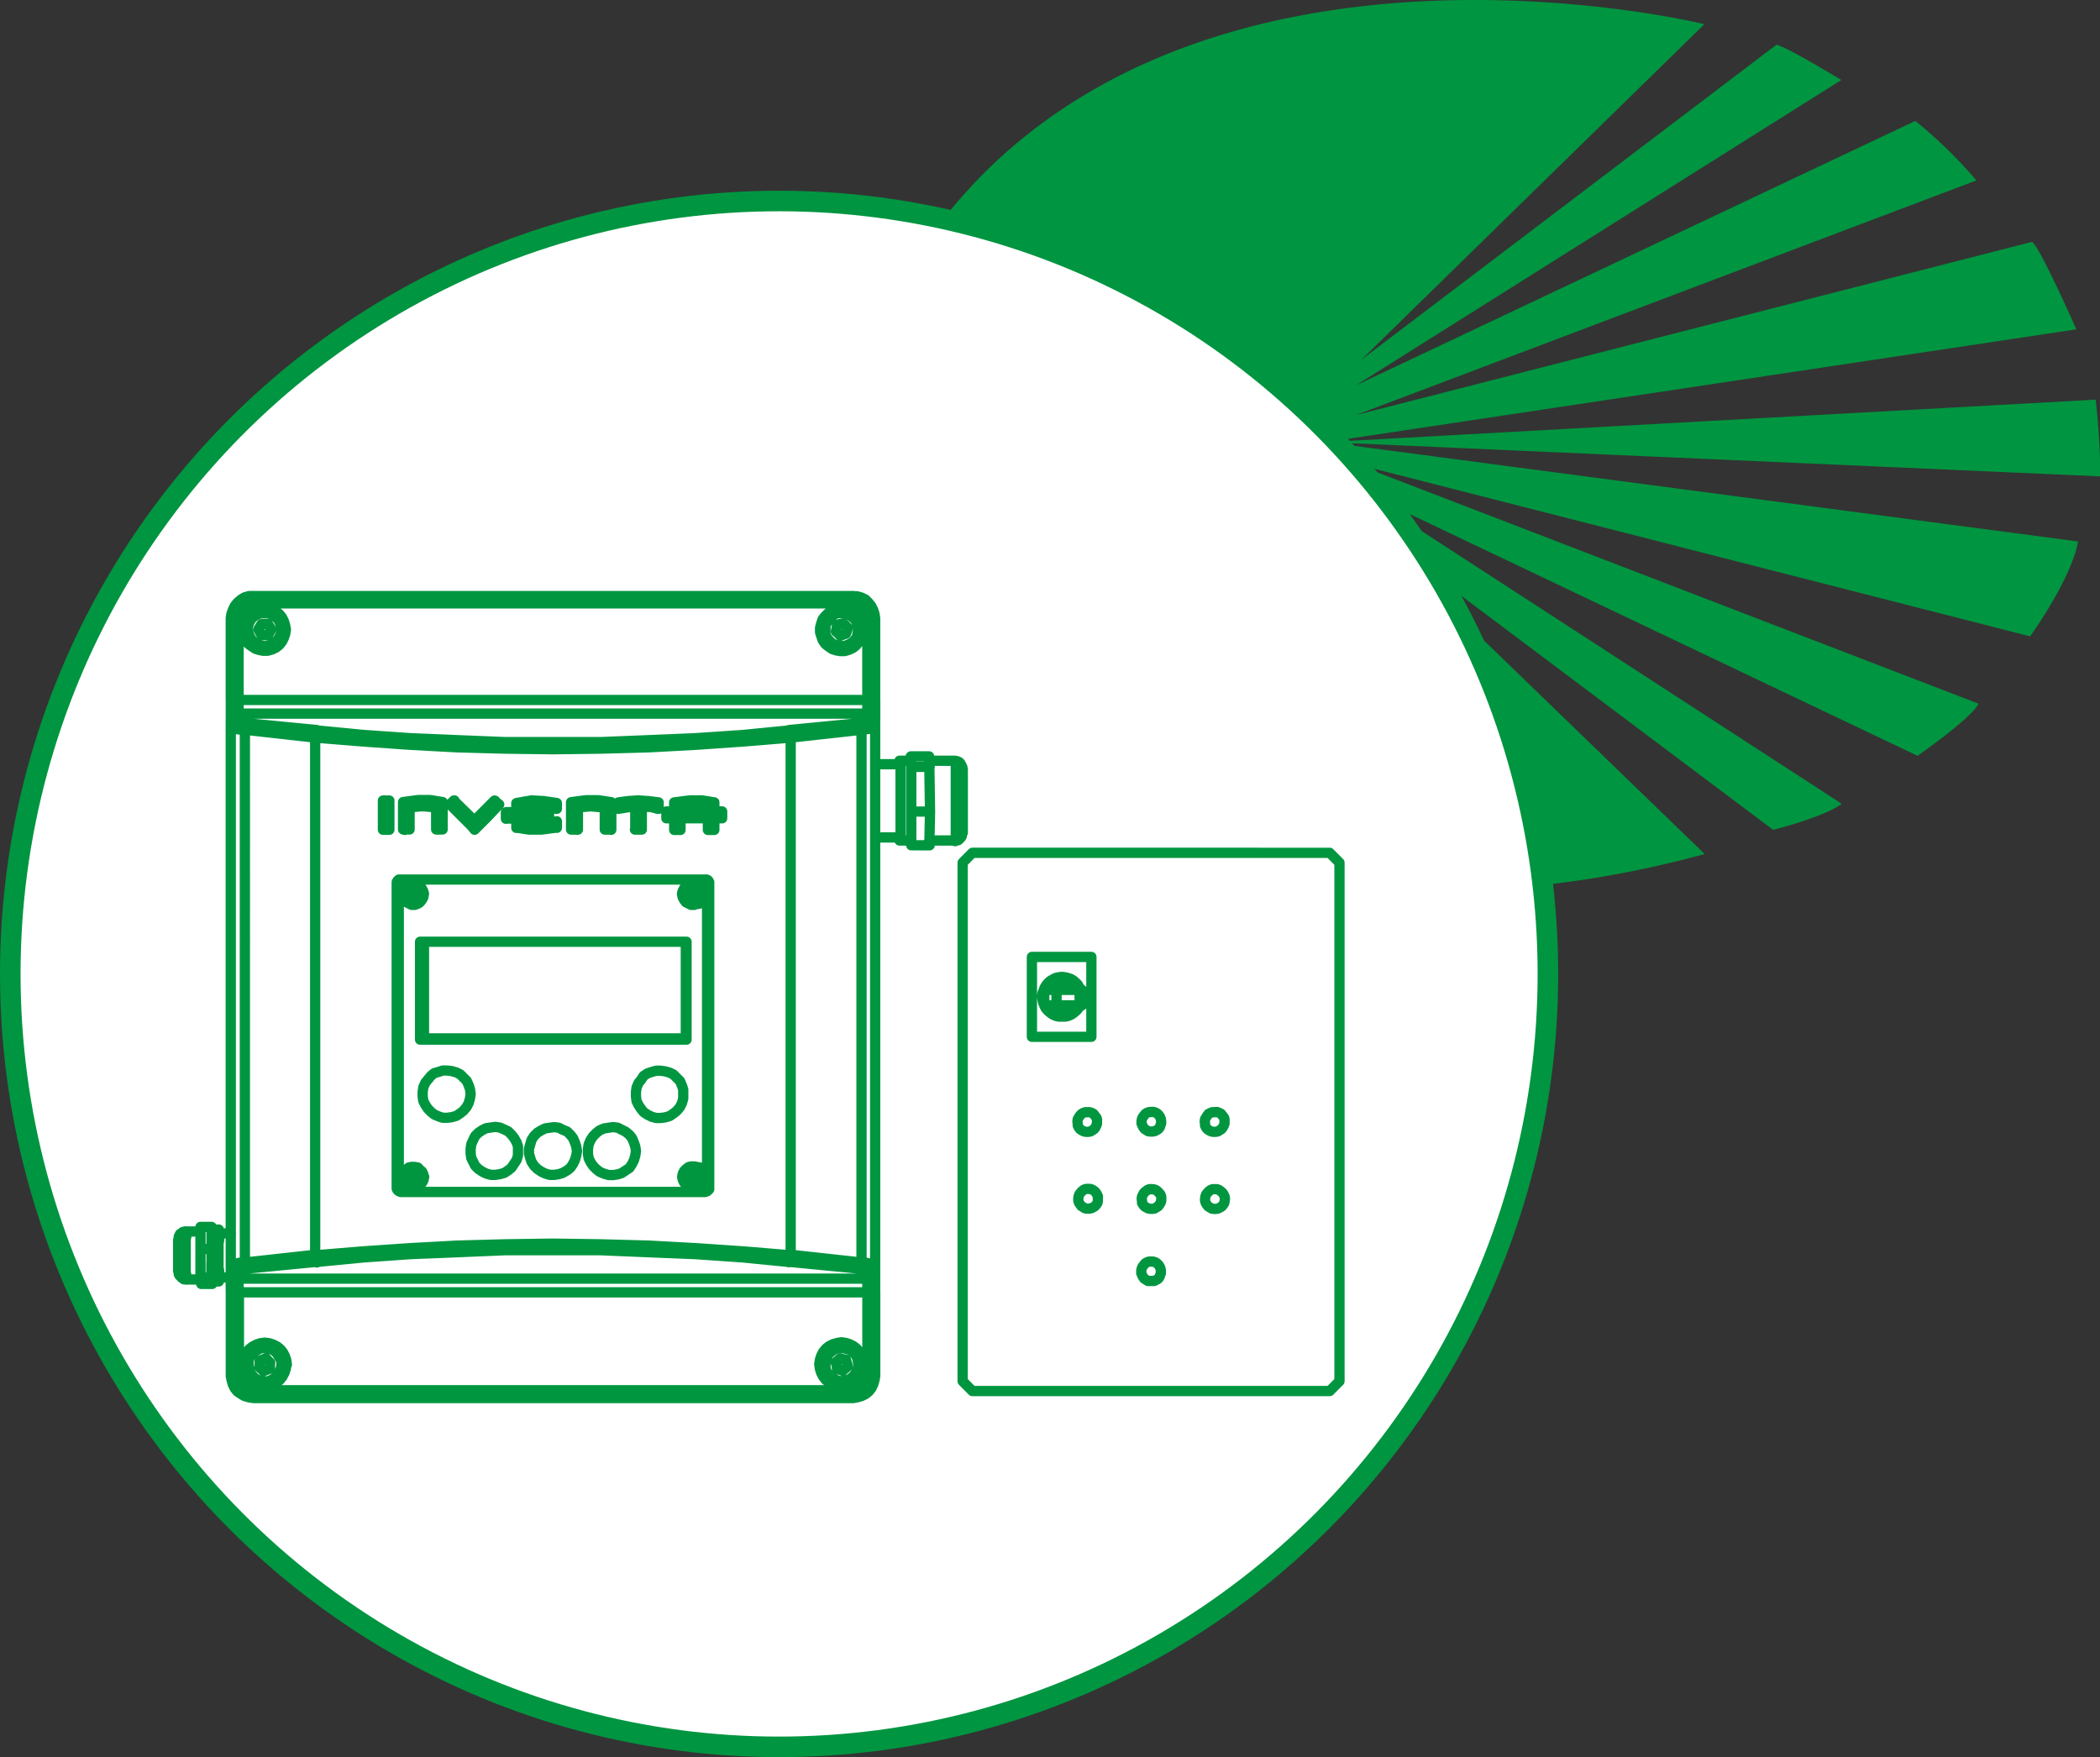 <svg xmlns="http://www.w3.org/2000/svg" viewBox="0 0 306.5 256.5"><rect x="0" y="0" width="306.5" height="256.5" fill="#333333" stroke="none"/><defs><style>.cls-1,.cls-4{fill:none;stroke-linecap:round;stroke-linejoin:round;}.cls-1,.cls-3{stroke:#009540;}.cls-1{stroke-width:2px;}.cls-2{fill:#009540;}.cls-3{fill:#fff;stroke-miterlimit:10;stroke-width:3px;}.cls-4{stroke:#009640;stroke-width:1.5px;}</style></defs><title>cat-12</title><g id="Livello_2" data-name="Livello 2"><g id="Livello_10" data-name="Livello 10"><path class="cls-1" d="M111.32,63.53v-.81m-38,.81v-.81m19,.81V62.18M63.75,146.73H62.5m1.25-38.25H62.5m45.33,63.77V175"/><path class="cls-2" d="M248.76,3.53s-90.18-22.21-121,44.78c0,0-7.08,17.31,2.74,37.52,0,0,32.31,62.14,118.31,38.84l-50.85-49.2,60.84,45.67s7.56-1.9,10-3.81l-70.84-46,81.91,39s7.83-5.44,8.91-7.61L197.91,67.75,296.3,92.89s6-8.29,7-13.85L193.55,64.54l113,5a107.05,107.05,0,0,0-.68-11.2L193.55,64.54l109.5-16.46s-5.4-12.23-6.48-12.77L197.91,60.59l90.55-34.25a67.1,67.1,0,0,0-8.91-8.69l-81.64,38.6,70.84-44.57s-7.57-4.62-9.46-5.16l-60.6,46Z"/><ellipse class="cls-3" cx="113.71" cy="142.17" rx="112.21" ry="112.83"/><path class="cls-4" d="M125.74,106.53l.76-.09.66-.1.38-.19.09-.09m-1-1h.48l.28.28.28.29v.18m-93.85,79,.09-.1.38-.19.66-.19h.85m-.94,1.52h-.47l-.29-.29-.28-.28v-.19m-6.62-5.3h0v.66l-.1.48v2.36m0,0v2.46l.1.38v.66m112.2-64h0v-.09l.1-.19V111.36l-.1-.19v-.1M127.73,90.26l-.1-.66-.19-.57-.28-.57-.38-.47-.47-.48-.57-.28-.66-.19h-.57m3.22,3.22v11.92m-1.14-11.92h1.14M33.68,102.18V90.26m1.14,0H33.68m0,0,.1-.66L34,89l.28-.57.38-.47.57-.48.47-.28.66-.19H37m87.52,0H37m0,1V87m87.52,1V87M41.73,91.87l-.1.66-.19.57-.28.56-.38.48-.47.38-.57.28-.66.19h-.67l-.56-.1-.57-.18-.57-.38L36.24,94l-.38-.57-.19-.57-.19-.56v-.67l.19-.66.19-.57.38-.47.47-.47.57-.29.57-.28.56-.1.67.1.66.09.57.29.47.38.38.47.28.57.19.66.1.57m84.2,0v.66l-.19.57-.38.56-.38.48-.47.38-.57.28-.66.19h-.66l-.57-.1-.57-.18-.56-.38-.48-.38-.38-.57-.19-.57-.18-.56v-.67l.18-.66.19-.57.38-.47.48-.47.56-.29.57-.28.57-.1.66.1.66.09.57.29.47.38.38.47.38.57.19.66v.57M34.82,90.26v11.92m91.77,0V90.26m0,0-.09-.85-.48-.67-.75-.47-.76-.19m0,0H37m0,0-.85.19-.75.47-.38.67-.19.85M37,204.08l-.66-.1-.66-.19-.47-.28-.57-.38-.38-.47-.28-.57-.19-.66-.1-.57m0,0V188.65m0,12.21h1.14m92.91-12.21v12.21m-1.14,0h1.14m0,0-.1.57-.19.66-.28.57-.38.47-.47.38-.57.28-.66.19-.57.1m0,0H37m87.52-1.14v1.14m-87.52,0v-1.14m89-3.78-.09.66-.09.57-.38.56-.38.48-.47.38-.57.28-.57.19-.66.09-.57-.09-.66-.19-.57-.28-.47-.38-.38-.48-.29-.56-.18-.57-.1-.66.1-.67.18-.56.29-.57.38-.47.47-.38.57-.29.66-.19.57-.09.66.09.57.19.57.29.47.38.38.47.38.57.09.56.09.67m-84.2,0-.09.66-.19.57-.29.56-.38.48-.47.38-.57.28-.56.19-.67.09-.66-.09-.57-.19-.56-.28-.48-.38L36,201l-.28-.56-.19-.57-.09-.66.09-.67.19-.56.28-.57.38-.47.48-.38.56-.29.57-.19.66-.09.67.09.56.19.57.29.47.38.38.47.29.57.19.56.09.67m-7,1.7V188.65M37,202.94l-.85-.09-.75-.48-.38-.75-.19-.76M37,202.94h87.52m0,0,.76-.09.75-.48.48-.75.09-.76m0-12.21v12.21m1.14-95.75v-2.93m0,0h-1.14m-92.91,0v2.93m1.14-2.93H33.68m1.14,0v2m91.77,0v-2m0,0H34.82m-1.14,86.47v-3m0,3h1.14m92.91-3v3m0,0h-1.14m-91.77,0v-2m0,2h91.77m0-2v2m1.14-3-.1.38-.28.37-.28.19-.48.1m1.14-1.8v.76m0-79.67v-.85m0,0-.1-.38-.28-.28-.28-.19-.48-.09m-91.77,0-.47.09-.29.19-.28.28-.1.38m0,0V106m0,79.67v-.76m0,.76.1.38.28.37.29.19.47.1M127.73,106v78.91m-94.05,0V106m94.05,78.91-.1.38-.28.28-.28.29h-.48m-.85-1.52h.76l.66.19.38.19.19.19M33.68,106l.1-.37.28-.29.29-.28h.47m-1.14.94.19.19.38.19.66.1.85.09m91.87-.47.1-.1m-.1-.19.1.19M33.68,184.87l.1-.09m0,.28-.1-.19m92.06-78.34V184.3m-90-77.77V184.3m79.67-76.63,10.31-1.14m-.28-.94.09.18.1.19v.29l.09.28M36,105.59v.09l-.09.28-.1.29v.28m0,0L46,107.67M35.76,184.3,46,183.17M35.76,184.3v.29l.1.28.09.28v.1m89.79-.95-.09.29v.28l-.1.19-.09.19m-10-2.08,10.31,1.13M56.11,121.1v-4.26m49.1,1.61v1m-.95-1h-.19m0-1.32v1.32m.19,1h-.19m0,0v1.7m-45,0v-4m40.3,2.27h-.19m0,0v1.7m0-3.22,1.33-.18h.57m-1.71.75h-.19m0-.57h.19m-.19,0v.57m4.17,0v-.57m-2.08-.18,2.08.18m-4,0,1.9-.18m-1.9.18v.57m4,0h-4m-23,1v-.94M63.86,121.1v-3.22m40.4-.75h-.19m-2.83-.29,1.32.1,1.51.19m-40.39.75h.18m0,0-1.32-.18h-.66m34.06.37v-.94m-29.62-.29-.66.57m-6.81-.28H59m0,0,1.42-.19,1.42-.1m64.71-12.67H34.82m0,0V105m0,0,.09.19.19.09.38.19.47.1m0,0,10.32,1m68.87,0,10.32-1m0,0,.47-.1.38-.19.28-.09V105m0,0v-.85m-91.77,82.5h91.77m0-.85v.85m-1.13-1.42.47.09.38.19.28.1v.19m-11.45-1.61,10.32,1m-89.51,0,10.32-1m-11.45,1.61.09-.19.19-.1.38-.19.47-.09m-1.13,1.42v-.85M93.67,117.7h-.19m0,0v3.4m-27.82-3.69h0m3.22,3.12-3.22-3.12m3.12,3.12h.1m.38.57-.38-.57m23.84-2.83h-.19m0,0-1,.09-1.32.28m-1-.94v4m-20-1.32h.09m0,0,2.94-2.94m1.6,2.65v-.94m1.52,0v.94m0,1.33v-3.6m8.89.66v3.22m8.8-4.26,1.32.1,1.52.19m0,0h.19m-20.72,3.69h0m9-2.94h-.1m5-.75h-.1m-10.88,3.12,1.32-.09,1.61-.29m-5.86-2.65,1.42-.28,1.42-.1m-2.84.38h0M58.47,128.39h44.47m0,0h.19l.19.09.09.1.1.19v.09m0,0v44.56m0,0v.19l-.1.1-.19.18h-.09l-.19.1m0,0H58.47m0,0-.19-.1-.19-.09-.09-.09-.1-.19v-.1m0,0V128.86m0,0v-.09l.1-.19.19-.1.19-.09h.09m45.79-9.94h1.14m0,0v1m0,0h-1.14m0,0v1.7m0,0h-.94m0,0v-1.7m0,0h-4m0,0v1.7m0,0H98.4m0,0v-1.7m0,0H97.26m0,0v-1m0,0H98.4m0,0v-1.32m0,0,2.27-.29h1.8l1.79.29m0,0v1.32M92.72,121.1v-3.4m0,0-.66.09-.66.09-1.14.19m0-.94v.94m0-.94,1.42-.19,1.42-.1,1.51.1,1.52.19m0,.94v-.94m0,.94-1.23-.28h-.67l-.56-.09m0,0v3.4m0,0h-1m-8.32-3.22v3.22m0,0h-1m0,0v-4m0,0,2.18-.29h1.79l1.9.29m0,0v4m0,0h-.95m0,0v-3.22m0,0-2.08-.18-1,.09-.94.09m-3.13,2.94L79,121.1H77.2l-1.79-.28m0,0v-1.33m0,0H73.89m0,0v-.94m0,0h1.52m0,0v-1.33m0,0,2.17-.38,1.8.1,1.89.28m0,.85v-.85m0,.85-1.51-.19-1.51-.09h-1l-1,.19m0,.57V118m0,.57h3.88m0,0v.94m0,0H76.35m0,.57v-.57m0,.57,1,.19h1l1.42-.09,1.51-.29m0,0v.95m-8.42-3.41-1.79,1.89-1.8,1.8m-.48-.57.48.57m-.48-.57-3.12-3.12m.57-.57-.57.57m.57-.57,3,2.94m0,0,2.93-2.94m.66.57-.66-.57m-12.39,1v3.22m0,0h-.95m0,0v-4m0,0,2.18-.29h1.79l1.8.29m0,0v4m0,0h-.94m0,0v-3.22m0,0-2-.18-.95.09-.94.09m-2.94-1v4.26m0,0h-.94m0,0v-4.26m0,0h.94m58.57-9.17v75.5M46,107.67v75.5m.29-76.54,6.81.66,6.81.47,6.91.29,6.9.28h14l6.9-.28,6.91-.29,6.91-.47,6.71-.66m-68.87,0-.1.19-.09.18v.29l-.1.38m0,0,6.91.56,6.81.48,7,.38,7,.19,7,.09,7-.09,7-.19,7-.38,6.91-.48,6.81-.56m-.29-1,.1.19.09.18.1.29v.38M46.27,184.21l6.81-.66,6.81-.48,6.91-.28,6.9-.29h14l6.9.29,6.91.28,6.91.48,6.71.66m.29-1-.1.38v.28l-.09.19-.1.19m-69.16-1,6.91-.57,6.81-.47,7-.38,7-.19,7-.1,7,.1,7,.19,7,.38,6.91.47,6.81.57m-69.45,0,.1.38v.28l.09.19.1.19M75.6,168v.66l-.19.66-.38.57-.38.57-.47.38-.57.38-.66.18-.66.1h-.67l-.66-.19-.57-.28-.56-.38-.48-.47-.28-.57-.29-.57-.09-.66v-.66l.09-.67.29-.66.28-.57.48-.47.56-.38.57-.28.66-.1.67-.09.66.09.66.29.57.28.47.47.38.48.38.66.19.57V168m-6.91-8.33-.09.67-.19.66-.29.57-.47.56-.47.38-.57.38-.66.19-.67.09h-.66l-.57-.19-.66-.28-.47-.38-.47-.47-.38-.57-.29-.57-.09-.66v-.66l.09-.66.29-.67.38-.47.47-.57.47-.37.66-.19.57-.19h.66l.67.09.66.19.57.28.47.48.47.47.29.66.19.57.09.66m34,12.11-.1.48-.19.37-.28.29-.38.28-.38.1h-.47l-.38-.1-.38-.28-.28-.29-.19-.37-.1-.48.1-.47.19-.38.28-.28.38-.29.38-.09h.47l.38.09.38.29.28.28.19.38.1.47m-40.78,0-.1.48-.19.37-.28.29-.28.28-.48.1h-.47l-.38-.1-.38-.28-.28-.29-.19-.37-.09-.48.09-.47L59,171l.28-.28.38-.29.38-.09h.47l.48.09.28.29.28.28.19.38.1.47M84.21,168l-.1.66-.19.66-.28.57-.38.57-.47.38-.67.38-.56.18-.67.1h-.66l-.66-.19-.57-.28-.57-.38-.47-.47-.38-.57-.19-.57-.19-.66v-.66l.19-.67.19-.66.38-.57.47-.47L79,165l.57-.28.66-.1.66-.09.67.09.56.29.67.28.47.47.38.48.28.66.19.57.1.66m8.61,0-.1.66-.19.66-.28.57-.38.57-.57.38-.57.38-.56.18-.67.1h-.66l-.66-.19-.66-.28-.48-.38-.47-.47-.38-.57-.28-.57-.1-.66v-.66l.1-.67.28-.66.38-.57.47-.47.48-.38.66-.28.66-.1.66-.09.67.09.56.29.57.28.57.47.38.48.28.66.19.57.1.66m6.9-8.33v.67l-.19.66-.28.57-.47.56-.48.38-.56.38-.67.19-.66.09h-.66l-.66-.19-.57-.28-.57-.38-.38-.47-.38-.57-.28-.57-.09-.66v-.66l.09-.66.28-.67.38-.47.38-.57.57-.37.57-.19.66-.19h.66l.66.09.67.19.56.28.48.48.47.47.28.66.19.57v.66m.48-7.94H61.31m0,0V137.47m0,0H100.2m0,0v14.29m3-23.28v45.41m-45,0v-45.5M102.94,174H58.47m3.41-43.52-.1.47-.19.38-.28.38-.28.19-.48.19h-.47l-.38-.19-.38-.19-.28-.38-.19-.38-.09-.47.09-.38.19-.38.28-.38.38-.28.38-.1h.47l.48.1.28.28.28.38.19.38.1.38m40.78,0-.1.47-.19.38-.28.38-.38.19-.38.19h-.47l-.38-.19-.38-.19-.28-.38-.19-.38-.1-.47.1-.38.19-.38.28-.38.38-.28.38-.1h.47l.38.1.38.28.28.38.19.38.1.38m-2.56,21.1v-14.1m-38.22,0v14.1m0,0H100.1m3.41-22.71h0l-.1-.09-.09-.1v-.09h-.1m-45,0h0l-.1.09-.09.1v.09h-.1m42.3,1.8H100m0,41.25h.19m-60.75,27-.66-.66m.57,1.51.09-.85m-1,1.23,1-.38m-1.61-.19.66.57m-.56-1.51-.1.94m1-1.32-.94.38m1.13-1.8-.47-.09-.57.09-.47.28-.48.29-.37.38-.29.47-.09.57v.57l.09.47.19.57.29.37.37.38.48.29.56.09.57.1.48-.1.56-.28.38-.29.38-.37.28-.48.1-.57.09-.56-.09-.48-.29-.47-.28-.47-.38-.38-.47-.28-.57-.1M120.44,92.53l.19.47.38.48.38.37.47.29.47.09.57.1.57-.1.47-.19.48-.28.37-.38.29-.47.09-.57.1-.57-.1-.47-.19-.57-.28-.38-.47-.38-.38-.28-.57-.19h-1l-.57.19-.38.38-.37.38-.29.47-.19.47v1.14m1.71-1.33-.19,1M123.09,91l-.94.18m1.6.48-.66-.66m.38,1.51.28-.85m-1.13,1.13.85-.28M122,92.15l.66.66m-84.49-1.7-.47.76m1.42-.76h-.95m1.42.76-.47-.76m0,1.61.47-.85m-1.42.85h.95m-1.42-.85.47.85m-2-.85.1.56.19.48.28.47.38.38.47.28.48.19.56.1.57-.1.47-.19.48-.28.38-.38.28-.47.19-.48.09-.56L41,91.39l-.19-.56-.28-.48L40.12,90l-.48-.28-.47-.19H38l-.48.19-.47.28-.38.38-.28.48-.19.56-.1.48M122.62,198.3l-.66.57m1.51-.38-.85-.19m1.13,1.14-.28-.95M123,200.1l.75-.66m-1.6.38.85.28m-1-1.23.19.95m-1.61-1.33-.1.48v.56l.1.57.28.48.38.37.47.29.48.28.47.1.57-.1.56-.09.48-.29.38-.38.28-.37.28-.57.1-.47-.1-.57-.09-.57-.29-.47-.37-.38-.38-.29-.57-.18-.47-.1h-.57l-.47.1-.48.28-.47.38-.28.38-.19.56m-89.6-11.44v.37m-.09-8.32.09.38m-1.61,7.94-.09-.94m1.7.94-.09-.47m-1.52.47h1.61m-.09-.47v-.47m0-5.77v-1.14l.09-.09M30.85,187V184.4m.09,2.65h0l-.09-.1m1.13-.47v-.19l-.09-.47v-2.56m0,0v-2.55l.09-.48V180m0,6.44v-.95l-.09-.47v-1.8m0,0v-1.8L32,181v-1m-1.13.67V179.1m-1.61,0h1.61m-1.61,3.22V179.1m1.61,5.3v-3.69m0,1.61v-1.61m0,5.77V184.4m0,0v-2.08m-1.61,0h1.61m-1.61,4.16v-4.16m0,4.16h1.61m104.73-76.07.09,1.51m-.09-1.51h-2.65m7.57,1.89v9.27m-9.18-10h0v.19l.1.28v9.74l-.1.29v.19m0-10.69h0v-.38l.1.19v11.07l-.1.19v-.38m4.35,1.13H133m2.74-4.92-.1,4.92m.1-4.92H133m2.64-6.53.1,6.53m-.1-6.53H133m0,11.45-.1-.66m.1-4.26v4.92m0-11.45v6.53m-.1-8,.1,1.51m-.1-.85v-.66m0,.66h0v.1l.1.19v11.07l-.1.19v.09m-31.41,49.86h.28m-.28-1.61v1.61m.28-1.61h-.28m.28,1.61V171m1.33.85-.1-.47-.19-.38-.28-.28-.38-.29-.47-.09-.38.09-.47.1-.29.28-.28.38-.09.47V172l.09.48.28.37.29.19.47.19h.38l.47-.09.38-.19.28-.29.19-.47.1-.38m0-41.34-.1-.38-.19-.38-.28-.38-.38-.19-.47-.09h-.38l-.47.19-.29.28-.28.38-.09.38v.47l.09.38.28.38.29.28.47.19h.38l.47-.09.38-.19.28-.38.19-.38.1-.47m-1.61-.76v1.52m.28-1.52h-.28m.28,1.52v-1.52m-.28,1.52h.28M60.55,172.57V171m-.38,0v1.61m0,0h.38m1.23-.76v-.47l-.19-.38-.37-.28-.38-.29-.38-.09-.47.09-.38.1-.38.28-.19.38-.19.47V172l.19.48.19.37.38.19.38.19h.47l.38-.09.38-.19.37-.29.19-.47v-.38M60.55,171h-.38m1.61-40.49v-.38l-.19-.38-.37-.38-.38-.19-.38-.09H60l-.38.19-.38.28-.19.38-.19.38v.47l.19.38.19.38.38.28L60,132h.47l.38-.09.38-.19.37-.38.19-.38v-.47m-1.61-.76v1.52m.38-1.52h-.38m.38,1.52v-1.52m-.38,1.52h.38m67.08-25.17.1-.29m-93.95,79v.28m67.46-67.36h-.19m-39.17,0h-.19m24.6,0h-.1m-7.85,2.55h0m-.09-2.46h0m-42.11,81-.09.57.09.56.29.48.28.47.47.38.48.28.56.1.57.09.57-.09.47-.29.48-.28.37-.47.29-.48.09-.57.1-.56-.1-.48-.28-.56-.28-.48-.48-.38-.47-.28L39,196.7l-.57-.1-.47.1-.57.28-.47.28-.38.48-.28.47-.1.57M123.47,94.33l.57-.19.47-.29.38-.47.28-.47.1-.57.09-.57-.09-.57-.19-.47-.29-.47-.47-.38-.47-.28-.57-.19-.57-.1-.56.1-.48.19-.47.37-.38.38-.28.48-.19.56-.1.57.1.57.19.57.38.47.37.38.48.28.56.1.57.09.57-.09M41.16,91.87l-.1-.57-.19-.47-.28-.48-.38-.47-.47-.28-.57-.19-.57-.1-.56.1-.57.19-.48.28-.37.47-.29.48-.19.47-.09.57.09.56.19.57.29.48.37.37.48.29.57.19.56.09.57-.09.57-.19.47-.29.38-.37.28-.48.19-.57.1-.56m84.11,108,.09-.56v-.57l-.19-.57-.28-.47-.38-.48L124,197l-.48-.28-.56-.1-.57.1-.57.09-.47.28-.47.38-.29.48-.19.47-.19.57.1.56.09.57.29.48.37.47.48.28.57.29.47.09.57-.09.56-.1.48-.28.47-.38.28-.47.29-.48M32,186.48h1.7m0-6.44H32m-6,3.22v2.27l.09.19V186l.1.18.19.19.19.19.28.19h.29m0-7h-.1l-.38.1-.19.18-.19.1-.09.19-.1.19v.28L26,181v2.27m1.14,3.5h2.08m0-7H27.16m3.78,7.29h1m0-7.57h-1m100.38-67.93h-3.59m0,10.69h3.59m8,.47h.29l.28-.09.19-.19.19-.19.1-.19v-.29l.09-.09m0-9.46V112l-.09-.1v-.09l-.1-.19-.09-.19-.19-.19-.19-.09-.38-.1h-.1m0,0h-3.69m0,11.64h3.69m-6.43-11.64h-1.61m0,11.64h1.61"/><path class="cls-4" d="M140.5,125.93v75.69m0,0,1.43,1.44m0,0h52.14m0-78.57H141.93m0,0-1.43,1.44m53.57,77.13,1.43-1.44m0,0V125.93m0,0-1.43-1.44m-34.78,15.2h-8.68m8.68,11.66V139.69m-8.68,11.66h8.68m-8.68-11.66v11.66m8.12,11h-.31l-.3.1-.26.15-.25.26-.16.26-.15.25-.05.31.05.36,0,.26.16.31.2.25.26.16.3.15.31.05h.3l.31-.05.26-.15.25-.16.21-.25.15-.31.1-.26v-.36l0-.31-.1-.25-.21-.26-.2-.26-.26-.15-.3-.1h-.31m18.59,11.24H177l-.3.11-.26.2-.2.21-.21.25-.1.31-.05.31v.31l.1.31.16.25.2.26.25.15.26.16.31.05h.3l.31-.05.31-.16.25-.15.21-.26.15-.25.05-.31.05-.31-.05-.31-.15-.31-.16-.25-.25-.21-.26-.2-.3-.11h-.31m0-11.24h-.36l-.25.1-.31.15-.2.26-.16.26-.15.25-.05.31.05.36,0,.26.15.31.21.25.25.16.31.15.31.05h.3l.31-.05L178,165l.26-.16.2-.25.16-.31.1-.26v-.36l0-.31-.1-.25-.21-.26-.2-.26-.31-.15-.25-.1h-.31m-9.3,0h-.3l-.31.1-.25.15-.21.26-.2.26-.1.25-.06.31V164l.11.26.15.31.2.25.26.16.25.15.31.05h.31l.3-.05.31-.15.26-.16.2-.25.1-.31.1-.26v-.36l-.05-.31-.1-.25-.15-.26-.26-.26-.25-.15-.31-.1H168m-9.19,11.24h-.3l-.31.11-.26.2-.2.21-.2.25-.11.31-.05.31v.31l.1.31.16.25.2.26.26.15.25.16.31.05h.31l.3-.05.31-.16.25-.15.21-.26.15-.25.05-.31,0-.31,0-.31-.15-.31-.15-.25-.21-.21-.3-.2-.31-.11h-.31M168,184.16h-.3l-.31.1-.25.16-.21.26-.2.25-.1.26-.06.31v.36l.11.25.15.31.2.26.26.15.25.16.31,0h.31l.3,0,.31-.16.26-.15.2-.26.1-.31.1-.25v-.36l-.05-.31-.1-.26-.15-.25-.26-.26-.25-.16-.31-.1H168m.11-10.58h-.31l-.31.11-.25.2-.26.21-.15.25-.15.31-.05.31.05.31,0,.31.15.25.21.26.25.15.31.16.3.05h.31l.31-.05.25-.16.26-.15.2-.26.15-.25.11-.31V175l0-.31-.11-.31-.2-.25-.21-.21-.25-.2-.31-.11h-.3m-11-29.11-.21-.31-.25-.31-.31-.26-.36-.2-.36-.16-.4,0h-.41l-.41,0-.36.16-.36.2-.3.26-.26.31-.2.31m4.8,0-.21-.41-.2-.36-.31-.31-.35-.31-.36-.21-.46-.15-.41-.1-.46-.05-.41.05-.46.1-.41.21-.35.2-.36.31-.26.31-.25.41-.15.41-.16.41-.05.46.05.41.1.47.16.41m.61,0,.26.36.35.25.36.26.41.15.41.05h.41l.46-.05.35-.15.41-.26.31-.25.25-.36m-4.59,0,.2.41.31.36.36.3.35.26.46.21.46.1.46,0,.46,0,.46-.1.46-.21.36-.26.36-.3.3-.36.26-.41m-3.47,0h3.37m0-2.26h-3.37m3.72,2.26h-.35m0-2.26h.35m0,0v2.26m-.35-2.26v2.26m-5.16,0v-2.26m1.79,2.26h-1.79m1.79,0v-2.26m-1.79,0h1.79"/></g></g></svg>